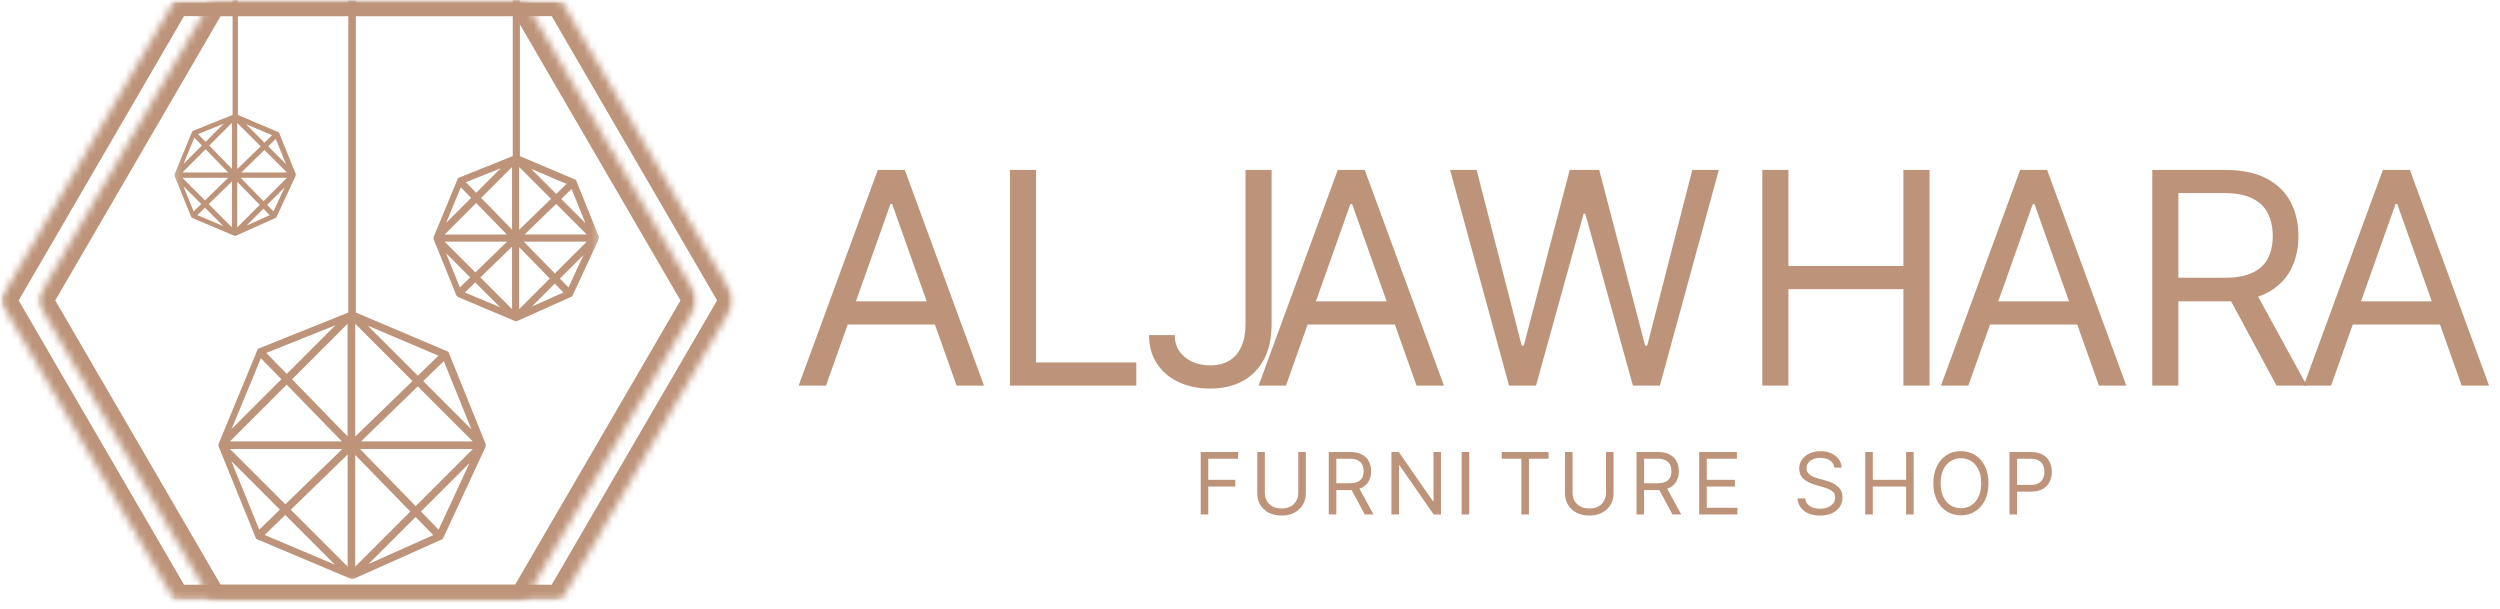 <svg width="349" height="85" viewBox="0 0 349 85" fill="none" xmlns="http://www.w3.org/2000/svg">
<g clip-path="url(#clip0_9_2)">
<mask id="mask0_9_2" style="mask-type:luminance" maskUnits="userSpaceOnUse" x="-100" y="-80" width="293" height="293">
<path d="M192.54 -79.19H-99.16V212.51H192.54V-79.19Z" fill="white"/>
</mask>
<g mask="url(#mask0_9_2)">
<mask id="mask1_9_2" style="mask-type:luminance" maskUnits="userSpaceOnUse" x="-100" y="-80" width="293" height="293">
<path d="M192.54 -79.19H-99.16V212.51H192.54V-79.19Z" fill="white"/>
</mask>
<g mask="url(#mask1_9_2)">
<mask id="mask2_9_2" style="mask-type:luminance" maskUnits="userSpaceOnUse" x="5" y="0" width="98" height="85">
<path d="M102.54 0H5.11V84.01H102.54V0Z" fill="white"/>
</mask>
<g mask="url(#mask2_9_2)">
<mask id="mask3_9_2" style="mask-type:luminance" maskUnits="userSpaceOnUse" x="5" y="0" width="98" height="84">
<path d="M102.71 0H5.11V83.88H102.71V0Z" fill="white"/>
</mask>
<g mask="url(#mask3_9_2)">
<mask id="mask4_9_2" style="mask-type:luminance" maskUnits="userSpaceOnUse" x="5" y="0" width="98" height="84">
<path d="M102.71 41.94L78.31 83.88H29.51L5.11 41.94L29.51 0H78.31L102.71 41.94Z" fill="white"/>
</mask>
<g mask="url(#mask4_9_2)">
<path d="M102.71 41.94L78.31 83.88H29.51L5.11 41.94L29.51 0H78.31L102.71 41.94Z" stroke="#BD9479" stroke-width="4.5"/>
</g>
</g>
</g>
</g>
</g>
<mask id="mask5_9_2" style="mask-type:luminance" maskUnits="userSpaceOnUse" x="-100" y="-80" width="293" height="293">
<path d="M192.54 -79.19H-99.16V212.51H192.54V-79.19Z" fill="white"/>
</mask>
<g mask="url(#mask5_9_2)">
<mask id="mask6_9_2" style="mask-type:luminance" maskUnits="userSpaceOnUse" x="-100" y="-80" width="293" height="293">
<path d="M192.54 -79.19H-99.16V212.51H192.54V-79.19Z" fill="white"/>
</mask>
<g mask="url(#mask6_9_2)">
<mask id="mask7_9_2" style="mask-type:luminance" maskUnits="userSpaceOnUse" x="0" y="0" width="98" height="85">
<path d="M97.43 0H0V84.01H97.43V0Z" fill="white"/>
</mask>
<g mask="url(#mask7_9_2)">
<mask id="mask8_9_2" style="mask-type:luminance" maskUnits="userSpaceOnUse" x="0" y="0" width="98" height="84">
<path d="M97.6 0H0V83.88H97.6V0Z" fill="white"/>
</mask>
<g mask="url(#mask8_9_2)">
<mask id="mask9_9_2" style="mask-type:luminance" maskUnits="userSpaceOnUse" x="0" y="0" width="98" height="84">
<path d="M97.6 41.94L73.2 83.88H24.4L0 41.94L24.4 0H73.2L97.6 41.94Z" fill="white"/>
</mask>
<g mask="url(#mask9_9_2)">
<path d="M97.6 41.94L73.2 83.88H24.4L0 41.94L24.4 0H73.2L97.6 41.94Z" stroke="#BD9479" stroke-width="4.5"/>
</g>
</g>
</g>
</g>
</g>
<mask id="mask10_9_2" style="mask-type:luminance" maskUnits="userSpaceOnUse" x="24" y="0" width="60" height="82">
<path d="M83.72 0H24.21V81.09H83.72V0Z" fill="white"/>
</mask>
<g mask="url(#mask10_9_2)">
<path d="M67.81 62.13V62.07V62.03V62L62.68 49.32V49.29C62.68 49.29 62.68 49.27 62.66 49.25V49.23C62.66 49.23 62.64 49.2 62.63 49.19C62.63 49.19 62.6 49.16 62.59 49.14C62.59 49.14 62.57 49.12 62.55 49.11C62.55 49.11 62.53 49.08 62.51 49.08C62.51 49.08 62.47 49.06 62.46 49.05L49.68 43.63V0.07H48.62V43.63L36.14 48.64C36.14 48.64 36.1 48.66 36.09 48.67C36.09 48.67 36.06 48.69 36.05 48.69C36.05 48.69 36.03 48.71 36.02 48.72C36.02 48.72 35.97 48.78 35.94 48.81C35.94 48.81 35.92 48.85 35.92 48.86V48.9L30.51 61.98V62.01V62.05V62.1V62.15V62.19V62.23V62.27V62.3L35.68 75.03V75.05C35.68 75.05 35.7 75.09 35.71 75.11C35.71 75.11 35.73 75.14 35.74 75.16C35.74 75.16 35.77 75.19 35.78 75.2C35.78 75.2 35.81 75.23 35.83 75.24C35.83 75.24 35.86 75.26 35.88 75.27C35.88 75.27 35.91 75.29 35.93 75.3L48.99 80.81H49.36L61.69 75.3C61.69 75.3 61.72 75.28 61.74 75.27C61.74 75.27 61.77 75.25 61.78 75.24C61.78 75.24 61.8 75.22 61.81 75.21C61.81 75.21 61.83 75.18 61.84 75.17C61.84 75.17 61.89 75.1 61.9 75.06L67.8 62.34V62.3V62.26V62.18V62.16V62.11M65.81 59.93L59.08 53.2L61.96 50.41L65.81 59.94V59.93ZM61.21 49.65L58.33 52.45L51.35 45.47L61.21 49.65ZM49.59 45.2L57.58 53.19L49.59 60.94V45.2ZM46.85 45.38L40.03 52.2L37.17 49.27L46.85 45.39V45.38ZM36.42 50.01L39.28 52.94L32.33 59.89L36.42 50.01ZM40.02 53.7L47.73 61.62H32.1L40.02 53.7ZM47.79 62.68L39.83 70.4L32.1 62.68H47.79ZM32.3 64.37L39.07 71.14L36.19 73.94L32.3 64.38V64.37ZM36.94 74.69L39.82 71.89L46.76 78.83L36.94 74.68V74.69ZM48.53 79.1L40.59 71.16L48.53 63.45V79.11V79.1ZM40.77 52.95L48.52 45.2V60.91L40.77 52.95ZM49.59 63.52L57.28 71.41L49.59 79.1V63.52ZM51.46 78.72L58.02 72.17L60.48 74.7L51.46 78.73V78.72ZM61.23 73.94L58.77 71.41L65.55 64.63L61.23 73.94ZM58.03 70.66L50.25 62.68H66.01L58.03 70.66ZM50.4 61.62L58.32 53.94L66 61.62H50.4Z" fill="#BD9479"/>
<path d="M83.61 33.22V33.18V33.09C83.61 33.09 83.61 33.08 83.61 33.07V33.05L80.48 25.32V25.28C80.48 25.28 80.48 25.26 80.46 25.24C80.46 25.24 80.44 25.2 80.43 25.19C80.43 25.19 80.4 25.15 80.39 25.14C80.39 25.14 80.37 25.12 80.36 25.11C80.36 25.11 80.34 25.08 80.32 25.08C80.32 25.08 80.29 25.06 80.28 25.06L72.58 21.8V0.02H71.58V21.79L64.07 24.8C64.07 24.8 64.04 24.82 64.02 24.83C64.02 24.83 64 24.84 63.98 24.85C63.98 24.85 63.96 24.87 63.95 24.88C63.95 24.88 63.9 24.93 63.88 24.97C63.88 24.97 63.88 24.99 63.86 25.01V25.05L60.54 33.07V33.11V33.16V33.22V33.26V33.31V33.39C60.54 33.39 60.54 33.4 60.54 33.41L63.69 41.18V41.2C63.69 41.2 63.71 41.24 63.72 41.26C63.72 41.26 63.74 41.29 63.75 41.3C63.75 41.3 63.77 41.33 63.79 41.35C63.79 41.35 63.82 41.38 63.83 41.39C63.83 41.39 63.86 41.41 63.87 41.42C63.87 41.42 63.9 41.44 63.91 41.45L71.89 44.82H72.15C72.15 44.82 72.18 44.82 72.19 44.81H72.21L79.74 41.44C79.74 41.44 79.77 41.42 79.79 41.41C79.79 41.41 79.81 41.39 79.83 41.39C79.83 41.39 79.85 41.37 79.86 41.36C79.86 41.36 79.88 41.33 79.89 41.32C79.89 41.32 79.93 41.26 79.95 41.23L83.55 33.46V33.43V33.36V33.33V33.27V33.24M77.64 28.47L81.9 32.73H73.24L77.63 28.47H77.64ZM77.65 27.07L74.16 23.58L79.09 25.67L77.65 27.07ZM78.35 27.78L79.79 26.38L81.72 31.14L78.35 27.77V27.78ZM77.45 39.6L78.65 40.83L74.25 42.79L77.45 39.59V39.6ZM81.9 33.74L77.46 38.18L73.13 33.74H81.9ZM76.75 38.88L72.48 43.15V34.5L76.75 38.88ZM71.48 23.6V32.05L67.17 27.63L71.48 23.32V23.6ZM72.48 32.08V23.32L76.92 27.76L72.48 32.07V32.08ZM62.07 32.74L66.47 28.34L70.76 32.74H62.07ZM65.04 25.44L69.9 23.49L66.48 26.91L65.04 25.44ZM62.28 31.11L64.33 26.15L65.77 27.62L62.28 31.11ZM71.48 34.44V43.15L67.06 38.73L71.48 34.44ZM66.36 38.03L62.07 33.74H70.78L66.36 38.03ZM66.35 39.43L69.82 42.9L64.9 40.83L66.34 39.43H66.35ZM65.64 38.72L64.2 40.12L62.26 35.34L65.64 38.73V38.72ZM81.47 35.58L79.36 40.12L78.16 38.89L81.47 35.58Z" fill="#BD9479"/>
<path d="M41.3 24.44V24.42V24.39V24.37V24.34V24.32L39 18.63V18.61C39 18.61 39 18.59 39 18.58C39 18.58 39 18.56 38.98 18.55C38.98 18.55 38.96 18.52 38.95 18.51C38.95 18.51 38.93 18.5 38.93 18.49C38.93 18.49 38.91 18.48 38.9 18.47C38.9 18.47 38.88 18.46 38.87 18.45L33.21 16.05V0.03H32.47V16.04L26.95 18.26C26.95 18.26 26.93 18.27 26.92 18.28C26.92 18.28 26.9 18.29 26.89 18.3C26.89 18.3 26.87 18.31 26.87 18.32C26.87 18.32 26.83 18.36 26.82 18.39C26.82 18.39 26.81 18.41 26.8 18.42V18.44L24.36 24.34V24.36V24.38V24.41V24.43V24.45V24.48V24.5V24.52V24.54L26.68 30.25C26.68 30.25 26.69 30.29 26.7 30.3C26.7 30.3 26.71 30.32 26.72 30.33L26.75 30.36L26.78 30.39C26.78 30.39 26.8 30.41 26.81 30.41C26.81 30.41 26.83 30.42 26.84 30.43L32.71 32.91H32.92L38.46 30.43L38.5 30.41C38.5 30.41 38.52 30.4 38.53 30.39C38.53 30.39 38.55 30.38 38.55 30.37C38.55 30.37 38.55 30.35 38.57 30.35C38.57 30.35 38.6 30.31 38.61 30.28L41.26 24.57V24.55V24.51V24.49V24.44M36.91 20.94L40.05 24.08H33.68L36.91 20.94ZM36.92 19.91L34.35 17.34L37.98 18.88L36.92 19.91ZM37.44 20.43L38.5 19.4L39.92 22.9L37.44 20.42V20.43ZM36.77 29.13L37.65 30.04L34.42 31.49L36.77 29.14V29.13ZM40.05 24.82L36.78 28.09L33.6 24.82H40.05ZM36.26 28.6L33.12 31.74V25.38L36.26 28.6ZM32.38 17.36V23.57L29.21 20.32L32.38 17.15V17.36ZM33.12 23.6V17.16L36.39 20.43L33.12 23.6ZM25.46 24.08L28.7 20.84L31.86 24.08H25.46ZM27.65 18.71L31.22 17.28L28.7 19.8L27.64 18.72L27.65 18.71ZM25.62 22.88L27.13 19.23L28.19 20.31L25.62 22.88ZM32.38 25.34V31.74L29.13 28.49L32.38 25.34ZM28.61 27.97L25.46 24.82H31.86L28.61 27.97ZM28.61 29L31.17 31.56L27.55 30.03L28.61 29ZM28.09 28.48L27.03 29.51L25.6 25.99L28.09 28.48ZM39.73 26.17L38.18 29.51L37.3 28.6L39.73 26.17Z" fill="#BD9479"/>
</g>
<mask id="mask11_9_2" style="mask-type:luminance" maskUnits="userSpaceOnUse" x="110" y="17" width="239" height="56">
<path d="M348.06 17.05H110.41V72.5H348.06V17.05Z" fill="white"/>
</mask>
<g mask="url(#mask11_9_2)">
<path d="M115.311 53.83H111.489L122.544 23.721H126.308L137.364 53.83H133.541L124.544 28.484H124.308L115.311 53.83ZM116.722 42.069H132.13V45.303H116.722V42.069Z" fill="#BD9479"/>
<path d="M140.986 53.83V23.721H144.632V50.596H158.628V53.83H140.986Z" fill="#BD9479"/>
<path d="M173.872 23.721H177.518V45.244C177.518 47.165 177.165 48.797 176.46 50.14C175.754 51.483 174.759 52.502 173.475 53.198C172.191 53.894 170.677 54.242 168.932 54.242C167.286 54.242 165.821 53.943 164.537 53.345C163.253 52.737 162.243 51.875 161.508 50.757C160.773 49.64 160.405 48.312 160.405 46.773H163.993C163.993 47.626 164.203 48.371 164.625 49.008C165.056 49.635 165.644 50.125 166.389 50.478C167.134 50.831 167.982 51.007 168.932 51.007C169.981 51.007 170.873 50.787 171.608 50.346C172.343 49.905 172.902 49.258 173.284 48.405C173.676 47.543 173.872 46.489 173.872 45.244V23.721Z" fill="#BD9479"/>
<path d="M179.521 53.83H175.699L186.754 23.721H190.518L201.574 53.83H197.751L188.754 28.484H188.518L179.521 53.83ZM180.932 42.069H196.34V45.303H180.932V42.069Z" fill="#BD9479"/>
<path d="M210.665 53.83L202.432 23.721H206.137L212.429 48.243H212.723L219.133 23.721H223.25L229.66 48.243H229.954L236.246 23.721H239.951L231.718 53.83H227.954L221.309 29.837H221.074L214.429 53.83H210.665Z" fill="#BD9479"/>
<path d="M246.016 53.83V23.721H249.662V37.129H265.716V23.721H269.362V53.83H265.716V40.363H249.662V53.83H246.016Z" fill="#BD9479"/>
<path d="M274.781 53.83H270.959L282.014 23.721H285.778L296.834 53.83H293.011L284.014 28.484H283.778L274.781 53.83ZM276.192 42.069H291.6V45.303H276.192V42.069Z" fill="#BD9479"/>
<path d="M300.456 53.83V23.721H310.63C312.982 23.721 314.913 24.123 316.422 24.926C317.931 25.72 319.049 26.813 319.774 28.205C320.499 29.597 320.862 31.18 320.862 32.954C320.862 34.728 320.499 36.301 319.774 37.673C319.049 39.045 317.936 40.123 316.437 40.907C314.937 41.681 313.021 42.069 310.688 42.069H302.455V38.775H310.571C312.178 38.775 313.472 38.54 314.452 38.07C315.442 37.599 316.157 36.933 316.598 36.07C317.049 35.198 317.275 34.159 317.275 32.954C317.275 31.748 317.049 30.694 316.598 29.793C316.148 28.891 315.427 28.195 314.437 27.705C313.447 27.205 312.139 26.955 310.512 26.955H304.102V53.83H300.456ZM314.628 40.304L322.038 53.83H317.804L310.512 40.304H314.628Z" fill="#BD9479"/>
<path d="M325.421 53.83H321.599L332.654 23.721H336.418L347.474 53.83H343.651L334.654 28.484H334.418L325.421 53.83ZM326.832 42.069H342.24V45.303H326.832V42.069Z" fill="#BD9479"/>
</g>
<mask id="mask12_9_2" style="mask-type:luminance" maskUnits="userSpaceOnUse" x="166" y="61" width="123" height="17">
<path d="M288.7 61.29H166.42V77.53H288.7V61.29Z" fill="white"/>
</mask>
<g mask="url(#mask12_9_2)">
<path d="M167.616 71.82V63.1H172.845V64.037H168.672V66.983H172.453V67.92H168.672V71.82H167.616Z" fill="#BD9479"/>
<path d="M181.238 63.1H182.294V68.874C182.294 69.47 182.154 70.002 181.873 70.47C181.595 70.936 181.202 71.303 180.693 71.573C180.185 71.84 179.589 71.973 178.905 71.973C178.221 71.973 177.625 71.84 177.117 71.573C176.609 71.303 176.214 70.936 175.933 70.47C175.655 70.002 175.516 69.47 175.516 68.874V63.1H176.572V68.788C176.572 69.214 176.666 69.593 176.853 69.925C177.04 70.254 177.307 70.514 177.653 70.704C178.003 70.892 178.42 70.985 178.905 70.985C179.391 70.985 179.808 70.892 180.157 70.704C180.506 70.514 180.773 70.254 180.957 69.925C181.145 69.593 181.238 69.214 181.238 68.788V63.1Z" fill="#BD9479"/>
<path d="M185.496 71.82V63.1H188.442C189.124 63.1 189.683 63.216 190.12 63.449C190.557 63.679 190.881 63.995 191.091 64.399C191.301 64.802 191.406 65.26 191.406 65.774C191.406 66.288 191.301 66.743 191.091 67.141C190.881 67.538 190.558 67.85 190.124 68.077C189.69 68.302 189.135 68.414 188.459 68.414H186.075V67.46H188.425C188.891 67.46 189.266 67.392 189.549 67.256C189.836 67.119 190.043 66.926 190.171 66.677C190.302 66.424 190.367 66.123 190.367 65.774C190.367 65.425 190.302 65.12 190.171 64.859C190.04 64.597 189.832 64.396 189.545 64.254C189.258 64.109 188.879 64.037 188.408 64.037H186.552V71.82H185.496ZM189.6 67.903L191.746 71.82H190.52L188.408 67.903H189.6Z" fill="#BD9479"/>
<path d="M201.161 63.1V71.82H200.139L195.387 64.973H195.302V71.82H194.246V63.1H195.268L200.037 69.964H200.122V63.1H201.161Z" fill="#BD9479"/>
<path d="M205.102 63.1V71.82H204.046V63.1H205.102Z" fill="#BD9479"/>
<path d="M209.639 64.037V63.1H216.179V64.037H213.437V71.82H212.381V64.037H209.639Z" fill="#BD9479"/>
<path d="M224.198 63.1H225.254V68.874C225.254 69.47 225.114 70.002 224.833 70.47C224.555 70.936 224.162 71.303 223.653 71.573C223.145 71.84 222.549 71.973 221.865 71.973C221.181 71.973 220.585 71.84 220.077 71.573C219.569 71.303 219.174 70.936 218.893 70.47C218.615 70.002 218.476 69.47 218.476 68.874V63.1H219.532V68.788C219.532 69.214 219.626 69.593 219.813 69.925C220 70.254 220.267 70.514 220.613 70.704C220.962 70.892 221.38 70.985 221.865 70.985C222.351 70.985 222.768 70.892 223.117 70.704C223.466 70.514 223.733 70.254 223.917 69.925C224.105 69.593 224.198 69.214 224.198 68.788V63.1Z" fill="#BD9479"/>
<path d="M228.456 71.82V63.1H231.402C232.084 63.1 232.643 63.216 233.08 63.449C233.517 63.679 233.841 63.995 234.051 64.399C234.261 64.802 234.366 65.26 234.366 65.774C234.366 66.288 234.261 66.743 234.051 67.141C233.841 67.538 233.519 67.85 233.084 68.077C232.65 68.302 232.095 68.414 231.419 68.414H229.035V67.46H231.385C231.851 67.46 232.226 67.392 232.509 67.256C232.796 67.119 233.003 66.926 233.131 66.677C233.262 66.424 233.327 66.123 233.327 65.774C233.327 65.425 233.262 65.12 233.131 64.859C233 64.597 232.792 64.396 232.505 64.254C232.218 64.109 231.84 64.037 231.368 64.037H229.512V71.82H228.456ZM232.56 67.903L234.706 71.82H233.48L231.368 67.903H232.56Z" fill="#BD9479"/>
<path d="M237.206 71.82V63.1H242.469V64.037H238.262V66.983H242.196V67.92H238.262V70.883H242.537V71.82H237.206Z" fill="#BD9479"/>
<path d="M256.075 65.28C256.024 64.849 255.816 64.514 255.453 64.275C255.09 64.037 254.644 63.917 254.116 63.917C253.73 63.917 253.392 63.98 253.103 64.105C252.816 64.23 252.592 64.401 252.43 64.62C252.271 64.839 252.192 65.087 252.192 65.365C252.192 65.598 252.247 65.798 252.358 65.966C252.471 66.13 252.616 66.268 252.792 66.379C252.968 66.486 253.152 66.576 253.345 66.647C253.538 66.715 253.716 66.77 253.878 66.813L254.763 67.051C254.99 67.111 255.243 67.193 255.521 67.298C255.802 67.403 256.07 67.547 256.326 67.728C256.584 67.907 256.797 68.137 256.965 68.418C257.132 68.699 257.216 69.044 257.216 69.453C257.216 69.924 257.092 70.35 256.845 70.73C256.601 71.11 256.244 71.413 255.772 71.637C255.304 71.861 254.735 71.973 254.065 71.973C253.441 71.973 252.9 71.873 252.443 71.671C251.989 71.469 251.631 71.188 251.37 70.828C251.111 70.467 250.965 70.049 250.931 69.572H252.021C252.05 69.901 252.16 70.174 252.353 70.389C252.549 70.602 252.796 70.761 253.094 70.866C253.395 70.968 253.719 71.019 254.065 71.019C254.468 71.019 254.83 70.954 255.151 70.824C255.471 70.69 255.726 70.506 255.913 70.27C256.1 70.032 256.194 69.754 256.194 69.436C256.194 69.146 256.113 68.91 255.951 68.729C255.789 68.547 255.577 68.4 255.313 68.286C255.049 68.172 254.763 68.073 254.457 67.988L253.384 67.681C252.703 67.486 252.163 67.206 251.766 66.843C251.368 66.479 251.17 66.004 251.17 65.416C251.17 64.928 251.302 64.502 251.566 64.139C251.832 63.773 252.19 63.489 252.639 63.287C253.09 63.083 253.594 62.981 254.15 62.981C254.712 62.981 255.212 63.081 255.649 63.283C256.086 63.482 256.432 63.754 256.688 64.101C256.946 64.447 257.082 64.84 257.097 65.28H256.075Z" fill="#BD9479"/>
<path d="M260.386 71.82V63.1H261.442V66.983H266.091V63.1H267.147V71.82H266.091V67.92H261.442V71.82H260.386Z" fill="#BD9479"/>
<path d="M277.593 67.46C277.593 68.38 277.427 69.174 277.095 69.844C276.763 70.514 276.308 71.031 275.729 71.394C275.149 71.757 274.488 71.939 273.744 71.939C273.001 71.939 272.339 71.757 271.76 71.394C271.181 71.031 270.726 70.514 270.393 69.844C270.061 69.174 269.895 68.38 269.895 67.46C269.895 66.54 270.061 65.746 270.393 65.076C270.726 64.406 271.181 63.889 271.76 63.526C272.339 63.162 273.001 62.981 273.744 62.981C274.488 62.981 275.149 63.162 275.729 63.526C276.308 63.889 276.763 64.406 277.095 65.076C277.427 65.746 277.593 66.54 277.593 67.46ZM276.572 67.46C276.572 66.705 276.445 66.068 276.193 65.548C275.943 65.029 275.604 64.636 275.175 64.369C274.749 64.102 274.272 63.969 273.744 63.969C273.216 63.969 272.738 64.102 272.309 64.369C271.884 64.636 271.544 65.029 271.292 65.548C271.042 66.068 270.917 66.705 270.917 67.46C270.917 68.215 271.042 68.852 271.292 69.372C271.544 69.891 271.884 70.284 272.309 70.551C272.738 70.818 273.216 70.951 273.744 70.951C274.272 70.951 274.749 70.818 275.175 70.551C275.604 70.284 275.943 69.891 276.193 69.372C276.445 68.852 276.572 68.215 276.572 67.46Z" fill="#BD9479"/>
<path d="M280.526 71.82V63.1H283.472C284.156 63.1 284.716 63.224 285.15 63.47C285.587 63.715 285.911 64.045 286.121 64.463C286.331 64.88 286.436 65.345 286.436 65.859C286.436 66.373 286.331 66.84 286.121 67.26C285.913 67.68 285.593 68.015 285.158 68.265C284.724 68.512 284.168 68.635 283.489 68.635H281.377V67.698H283.455C283.924 67.698 284.3 67.618 284.584 67.456C284.867 67.294 285.073 67.075 285.201 66.8C285.332 66.522 285.397 66.208 285.397 65.859C285.397 65.51 285.332 65.198 285.201 64.922C285.073 64.647 284.866 64.431 284.579 64.275C284.293 64.116 283.912 64.037 283.438 64.037H281.582V71.82H280.526Z" fill="#BD9479"/>
</g>
</g>
<defs>
<clipPath id="clip0_9_2">
<rect width="348.06" height="84.36" fill="white"/>
</clipPath>
</defs>
</svg>

